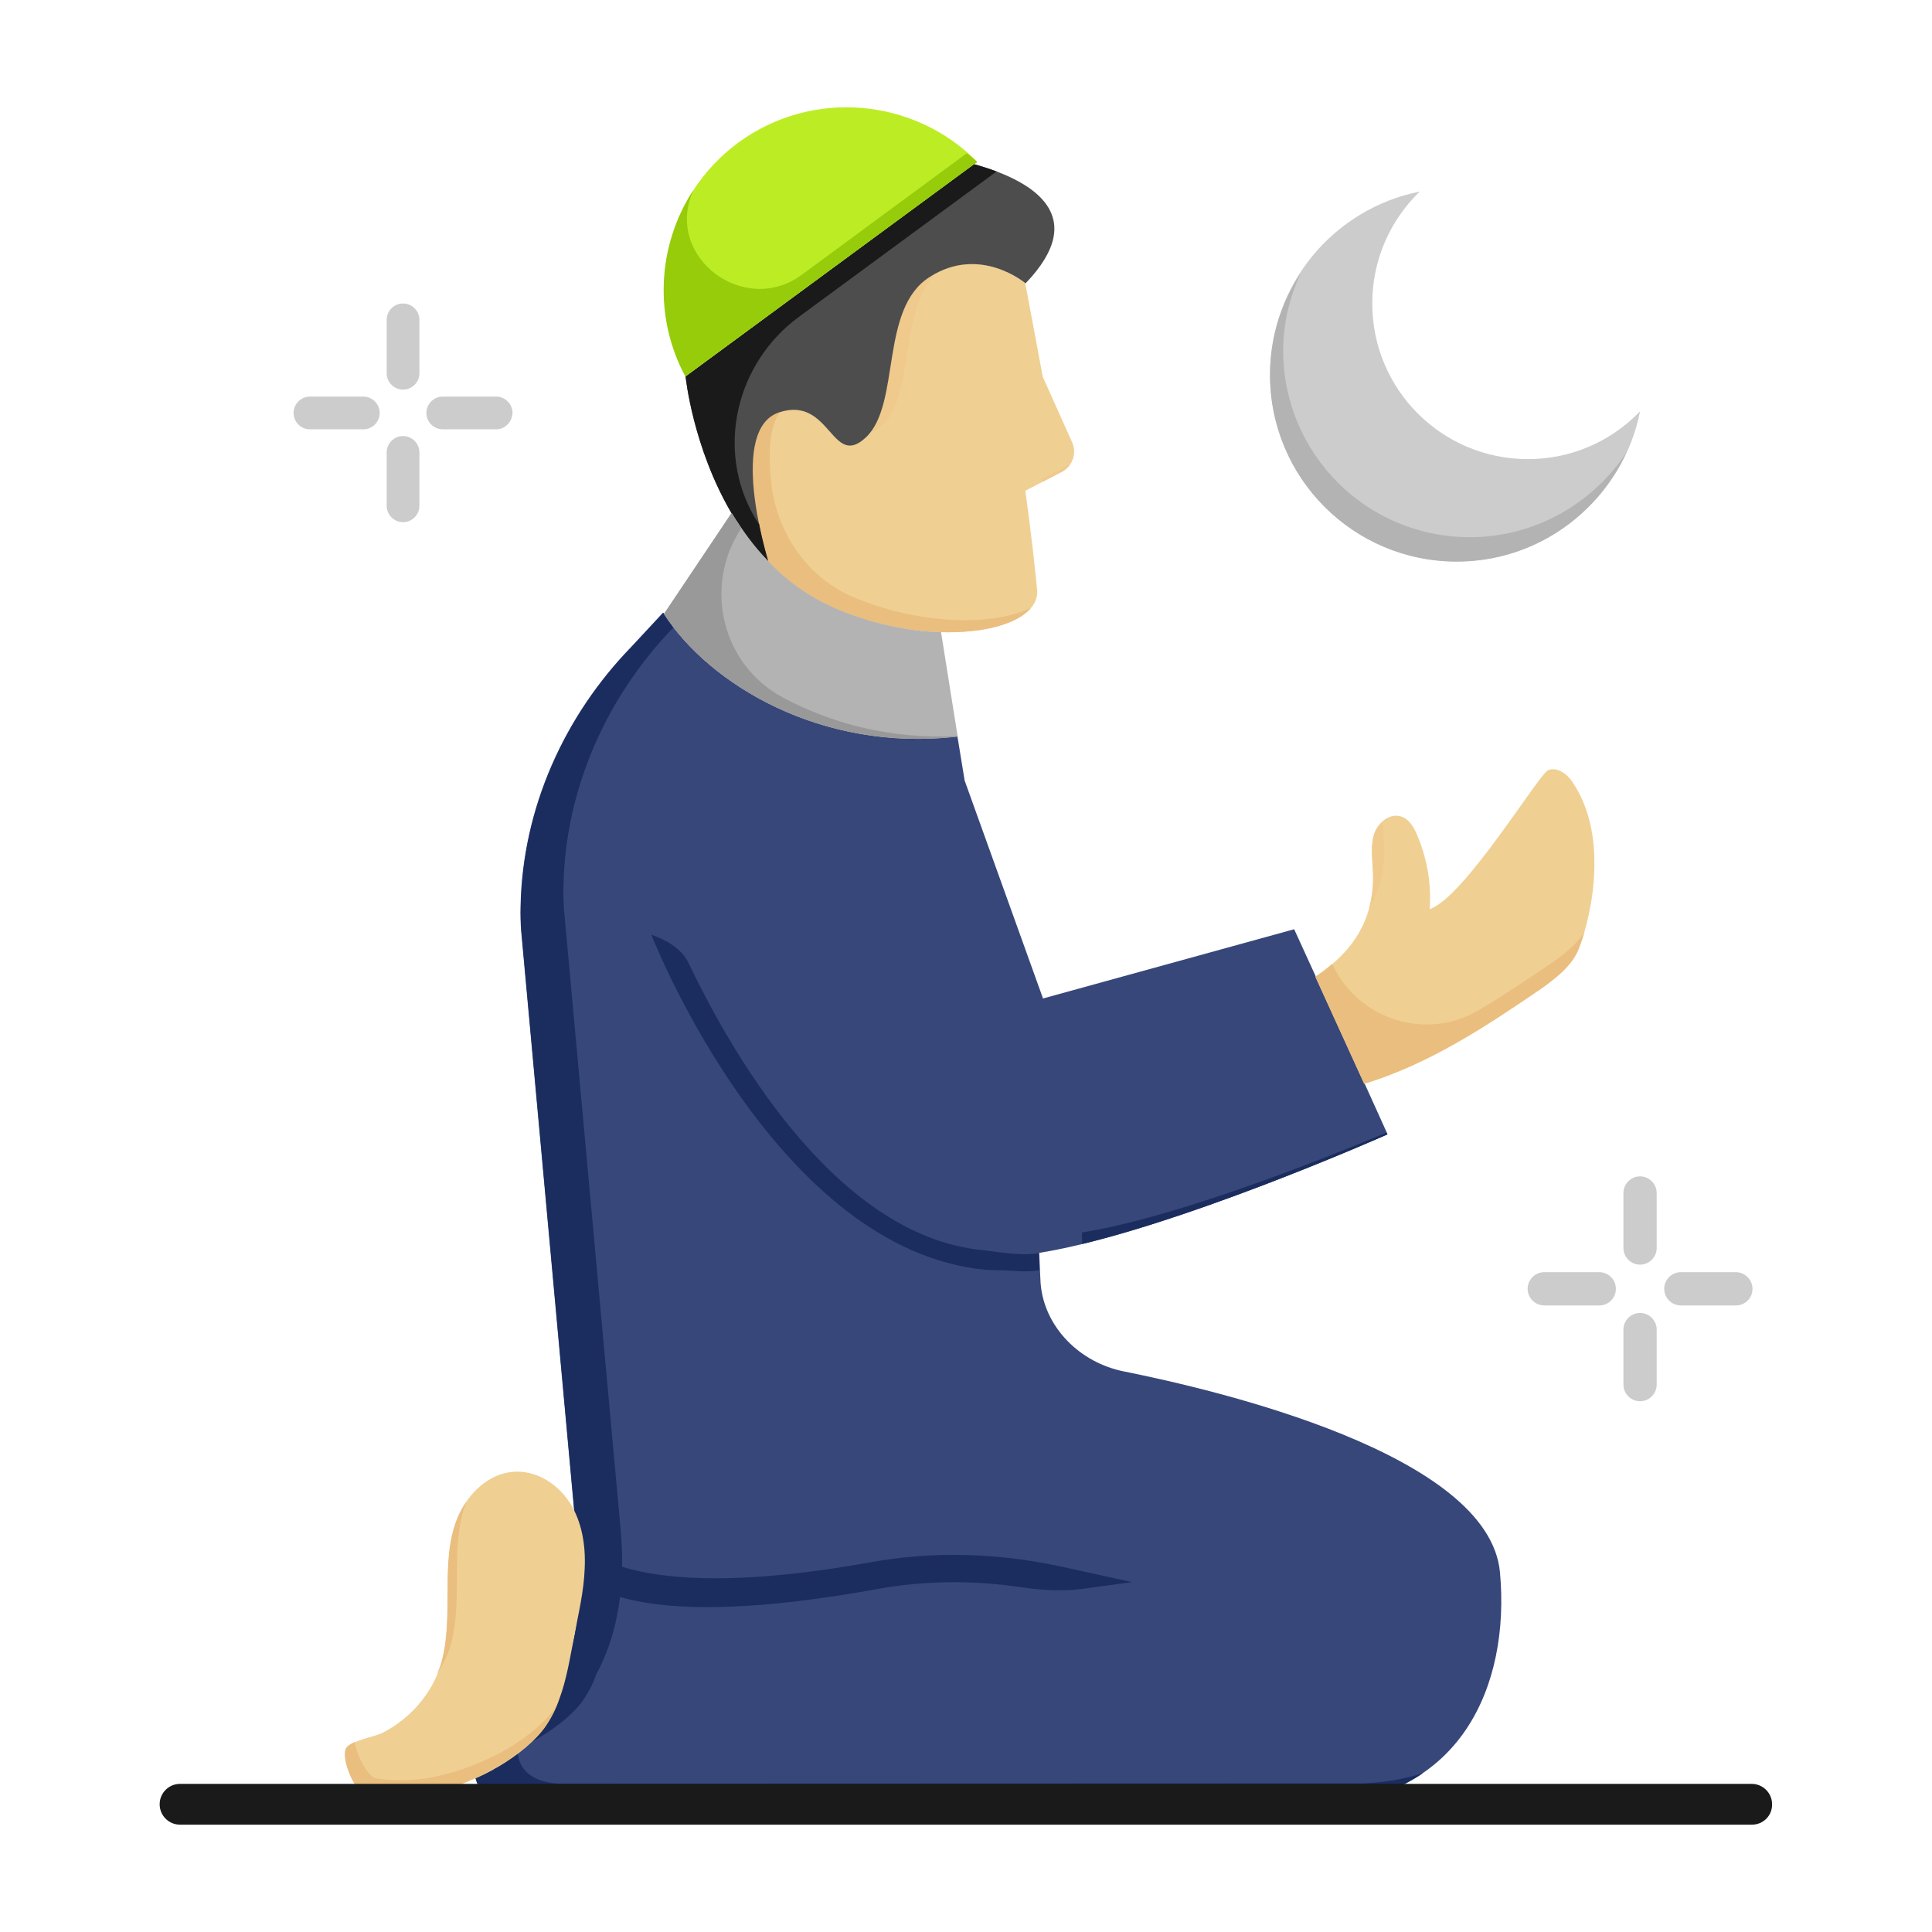 <svg id="Layer_1" enable-background="new 0 0 72 72" height="512" viewBox="0 0 72 72" width="512" xmlns="http://www.w3.org/2000/svg"><g><path d="m49.21 67.23c-.12 0-29.69.01-29.81.01 0 0-1.69.11-1.72-1.29 0 0 .03-.01.09-.04.11-.04.3-.13.54-.28.04-.02.08-.05.13-.07.76-.45 1.39-.97 1.72-1.47.19-.29.35-.59.46-.92.67-1.23 1.13-2.98.91-5.4l-2.11-23.09c-.02-.28-.03-.59-.02-.95.08-3.61 1.62-7.05 4.14-9.64l1.17-1.26c.01.01.02.03.03.04 1.69 2.62 5.86 5.16 10.94 4.57l.27 1.65 2.92 8.12 9.36-2.58.8 1.75 1.82 3.99.86 1.9s-8.22 3.66-12.98 4.42c.02.45.04 1.03.05 1.13.13 1.65 1.48 2.97 3.11 3.29 3.43.69 13.61 3.06 14.01 7.49.39 4.27-1.52 8.44-6.69 8.63z" fill="#37477a"/><g fill="#1b2d5f"><path d="m40.33 46.36c4.8-1.16 11.37-4.08 11.37-4.08l-.03-.07c-2.64 1.1-7.9 3.17-11.35 3.72 0 .14.01.29.01.43z"/><path d="m50.81 66.46c-.12 0-29.69.01-29.81.01 0 0-1.69.11-1.72-1.29 0 0 .03-.01.09-.04.11-.04.3-.13.54-.28.04-.02.08-.05.13-.07.76-.45 1.39-.97 1.72-1.47.19-.29.35-.59.46-.92.67-1.23 1.13-2.98.91-5.4l-2.11-23.09c-.02-.26-.03-.58-.02-.94.08-3.59 1.61-7.01 4.1-9.59-.13-.17-.25-.33-.35-.5-.01-.01-.02-.03-.03-.04l-1.17 1.26c-2.52 2.59-4.06 6.03-4.14 9.64-.01.36 0 .67.02.95l2.11 23.09c.22 2.42-.23 4.16-.91 5.4-.11.33-.27.63-.46.92-.34.5-.96 1.02-1.72 1.47-.05.02-.09.05-.13.07-.24.14-.43.23-.54.28-.06.03-.09.04-.09.04.03 1.4 1.72 1.29 1.72 1.29.12 0 29.69-.01 29.81-.01 1.56-.06 2.82-.48 3.81-1.16-.67.21-1.4.35-2.22.38z"/></g><g><g><path d="m61.12 47.13c-.34 0-.62-.28-.62-.62v-2.05c0-.34.28-.62.62-.62s.62.28.62.62v2.05c0 .34-.28.62-.62.62z" fill="#ccc"/></g><g><path d="m61.12 52.22c-.34 0-.62-.28-.62-.62v-2.05c0-.34.28-.62.62-.62s.62.28.62.62v2.05c0 .34-.28.62-.62.62z" fill="#ccc"/></g><g><path d="m64.69 48.65h-2.05c-.34 0-.62-.28-.62-.62s.28-.62.62-.62h2.05c.34 0 .62.28.62.62s-.27.62-.62.62z" fill="#ccc"/></g><g><path d="m59.6 48.65h-2.05c-.34 0-.62-.28-.62-.62s.28-.62.62-.62h2.05c.34 0 .62.28.62.62s-.27.62-.62.62z" fill="#ccc"/></g><g><path d="m15.02 14.52c-.33 0-.61-.27-.61-.61v-1.99c0-.33.27-.61.61-.61.33 0 .61.27.61.61v1.99c0 .34-.28.61-.61.61z" fill="#ccc"/></g><g><path d="m15.02 19.46c-.33 0-.61-.27-.61-.61v-1.99c0-.33.27-.61.61-.61.33 0 .61.27.61.61v1.99c0 .34-.28.61-.61.61z" fill="#ccc"/></g><g><path d="m18.49 16h-1.99c-.33 0-.61-.27-.61-.61 0-.33.27-.61.61-.61h1.99c.33 0 .61.27.61.61-.01.33-.28.61-.61.61z" fill="#ccc"/></g><g><path d="m13.54 16h-1.99c-.33 0-.61-.27-.61-.61 0-.33.27-.61.61-.61h1.99c.33 0 .61.27.61.61 0 .33-.27.61-.61.61z" fill="#ccc"/></g></g><g><path d="m42.19 58.96-1.83.25c-.74.1-1.5.06-2.24-.05-1.86-.28-3.7-.26-5.49.07-6.87 1.24-9.68.51-10.83-.32-.66-.47-.76-.96-.77-1.06l.54-.42s1.4 2.5 10.88.79c2.28-.41 4.64-.36 7 .14z" fill="#1b2d5f"/></g><g><path d="m37.24 47.34c-.19 0-.36-.01-.53-.02-7.71-.75-12.25-12.01-12.44-12.49.01.02 1.02.29 1.38 1.04 1.4 2.93 5.33 10.18 10.98 10.72.49.05 1.36.23 2.08.11l.03.64c-.57.09-1.04 0-1.5 0z" fill="#1b2d5f"/></g><path d="m39.59 17.57-1.38.72s.25 1.72.44 3.69c.09 1-1.49 1.64-3.6 1.57-1.23-.04-2.64-.32-4.01-.92-.96-.43-1.75-1.02-2.41-1.7-.01-.01-.01-.01-.01-.02-.1-.35-1.47-4.92.4-5.55 1.94-.64 1.97 2.15 3.25.92 1.3-1.24.49-4.78 2.37-5.97s3.57.24 3.57.24v.01l.65 3.48 1.09 2.43c.19.42.03.88-.36 1.1z" fill="#efd092"/><g><path d="m35.67 23.11c-1.23-.04-2.64-.32-4.01-.92-.1-.04-.2-.09-.3-.15-1.46-.81-2.41-2.32-2.61-3.98-.12-1.02-.11-2.1.31-2.7-.01 0-.02 0-.04.01-1.88.64-.48 5.25-.4 5.55.01.01.01.01.01.02.65.68 1.45 1.27 2.4 1.7 1.37.6 2.77.88 4.01.92 1.6.05 2.89-.3 3.38-.91-.63.32-1.61.49-2.75.46z" fill="#eabe7f"/><g fill="#f0ca8c"><path d="m32.9 15.83c1.19-1.15.61-4.23 1.97-5.64-.07.04-.15.08-.22.12-1.81 1.14-1.13 4.46-2.24 5.81.14-.02.3-.11.49-.29z"/><path d="m38.83 17.84s.01.05.02.12l.75-.39c.12-.07.22-.17.29-.28z"/></g></g><path d="m38.22 10.56s-1.69-1.44-3.57-.24c-1.88 1.18-1.07 4.72-2.37 5.97-1.29 1.23-1.32-1.56-3.25-.92-1.87.63-.5 5.2-.4 5.55-.55-.55-.99-1.17-1.37-1.8-1.45-2.46-1.71-5.09-1.71-5.09l10.75-7.91h.01c2.29.64 4.29 1.96 1.91 4.44z" fill="#4d4d4d"/><g><path d="m28.16 19.34c-.01-.02-.03-.05-.04-.07-1.46-2.52-.69-5.74 1.65-7.46l7.37-5.42c-.27-.1-.55-.19-.83-.27h-.01l-10.75 7.91s.27 2.63 1.71 5.09c.38.62.82 1.24 1.37 1.8-.03-.11-.2-.67-.34-1.39-.04-.06-.09-.12-.13-.19z" fill="#1a1a1a"/></g><path d="m36.42 6.03-.11.08h-.01l-10.75 7.91c-1.57-2.95-.8-6.67 1.97-8.71 2.77-2.02 6.56-1.65 8.9.72z" fill="#bced24"/><path d="m29.88 10.24c-2.13 1.57-5.1-.64-4.07-3.08.01-.02.02-.04.02-.06-1.33 2.05-1.48 4.71-.29 6.93l10.76-7.91h.01l.11-.08c-.12-.12-.26-.21-.39-.33z" fill="#96cc0a"/><path d="m58.8 35.44c-.27.59-.81 1-1.33 1.38-2.12 1.45-4.21 2.83-6.63 3.57l-1.82-3.99c1.41-.93 2.23-2.16 2.14-3.96-.02-.46-.09-.94.05-1.37.15-.44.63-.81 1.06-.62.25.1.42.38.53.64.38.88.55 1.84.48 2.79 1.29-.42 4.08-5.06 4.42-5.18.31-.12.67.11.87.4 1.56 2.23.56 5.61.23 6.34z" fill="#efd092"/><g><path d="m51.02 33.86c.4-.67.61-1.45.56-2.38-.01-.28-.04-.58-.03-.86-.14.12-.27.28-.33.46-.14.43-.07.91-.05 1.37.03.51-.03.98-.15 1.41z" fill="#f0ca8c"/><path d="m57.88 35.85c-.92.62-1.83 1.24-2.76 1.79-1.97 1.17-4.52.36-5.47-1.72-.2.17-.4.33-.63.48l1.82 3.99c2.42-.74 4.51-2.12 6.63-3.57.52-.38 1.06-.79 1.33-1.38.06-.14.15-.38.24-.69-.29.45-.73.79-1.16 1.1z" fill="#eabe7f"/></g><path d="m61.12 15.33c-.63 3.19-3.46 5.59-6.83 5.59-3.85 0-6.96-3.11-6.96-6.96 0-3.38 2.4-6.19 5.58-6.82-1.09 1.05-1.77 2.53-1.77 4.17 0 3.2 2.59 5.8 5.8 5.8 1.64 0 3.12-.68 4.18-1.78z" fill="#ccc"/><g><path d="m54.78 20.02c-3.85 0-6.96-3.11-6.96-6.96 0-1.03.25-2 .65-2.88-.71 1.09-1.14 2.38-1.14 3.79 0 3.85 3.11 6.96 6.96 6.96 2.81 0 5.21-1.67 6.32-4.06-1.25 1.88-3.39 3.15-5.83 3.15z" fill="#b3b3b3"/></g><path d="m35.69 27.45c-5.08.59-9.25-1.95-10.94-4.57l2.52-3.76c.38.62.82 1.24 1.37 1.8 0 .01 0 .01.01.02.65.68 1.45 1.27 2.41 1.7 1.37.6 2.77.88 4.01.92z" fill="#b3b3b3"/><path d="m29.17 25.99c-2.28-1.22-2.97-4.17-1.54-6.31-.13-.19-.26-.37-.37-.56l-2.52 3.76c1.69 2.62 5.86 5.16 10.94 4.57v-.02c-2.48.13-4.71-.47-6.51-1.44z" fill="#999"/><path d="m21.79 58.45c-.03.85-.23 1.67-.39 2.51-.15.79-.28 1.62-.56 2.37-.12.35-.28.67-.49.98-.36.53-1.02 1.09-1.83 1.56-.05.02-.1.05-.14.08-.18.1-.38.2-.58.29-.07.03-.1.04-.1.04-1.27.58-2.76.9-4.03.66-.36-.07-.92-1.22-.79-1.72.09-.35 1.07-.48 1.39-.65 1.01-.52 1.82-1.44 2.16-2.53.27-.89.25-1.83.26-2.77 0-.93.02-1.89.38-2.74.36-.86 1.13-1.61 2.05-1.68.85-.07 1.66.44 2.12 1.16.45.71.59 1.59.55 2.44z" fill="#efd092"/><g fill="#eabe7f"><path d="m16.77 61.39c.27-.89.25-1.83.26-2.77 0-.91.03-1.84.36-2.67-.13.18-.24.38-.33.59-.36.85-.38 1.8-.38 2.74-.01.93.01 1.88-.26 2.77-.04.12-.1.24-.16.36.22-.33.4-.66.51-1.02z"/><path d="m20.69 63.64c-.36.53-1.02 1.09-1.83 1.56-.05.02-.1.05-.14.08-.18.1-.38.2-.58.29-.07.03-.1.04-.1.04-1.27.58-2.76.9-4.03.66-.29-.05-.7-.8-.79-1.35-.18.08-.32.17-.35.29-.13.5.43 1.65.79 1.72 1.27.24 2.76-.09 4.03-.66 0 0 .03-.01.1-.04.2-.1.39-.2.58-.29.04-.02.09-.05.14-.08.81-.48 1.48-1.03 1.83-1.56.15-.22.27-.45.37-.69 0 .01-.01.02-.02.03z"/></g><g><path d="m65.29 68h-58.58c-.42 0-.76-.34-.76-.76s.34-.76.76-.76h58.57c.42 0 .76.34.76.76.01.42-.33.76-.75.76z" fill="#1a1a1a"/></g></g></svg>